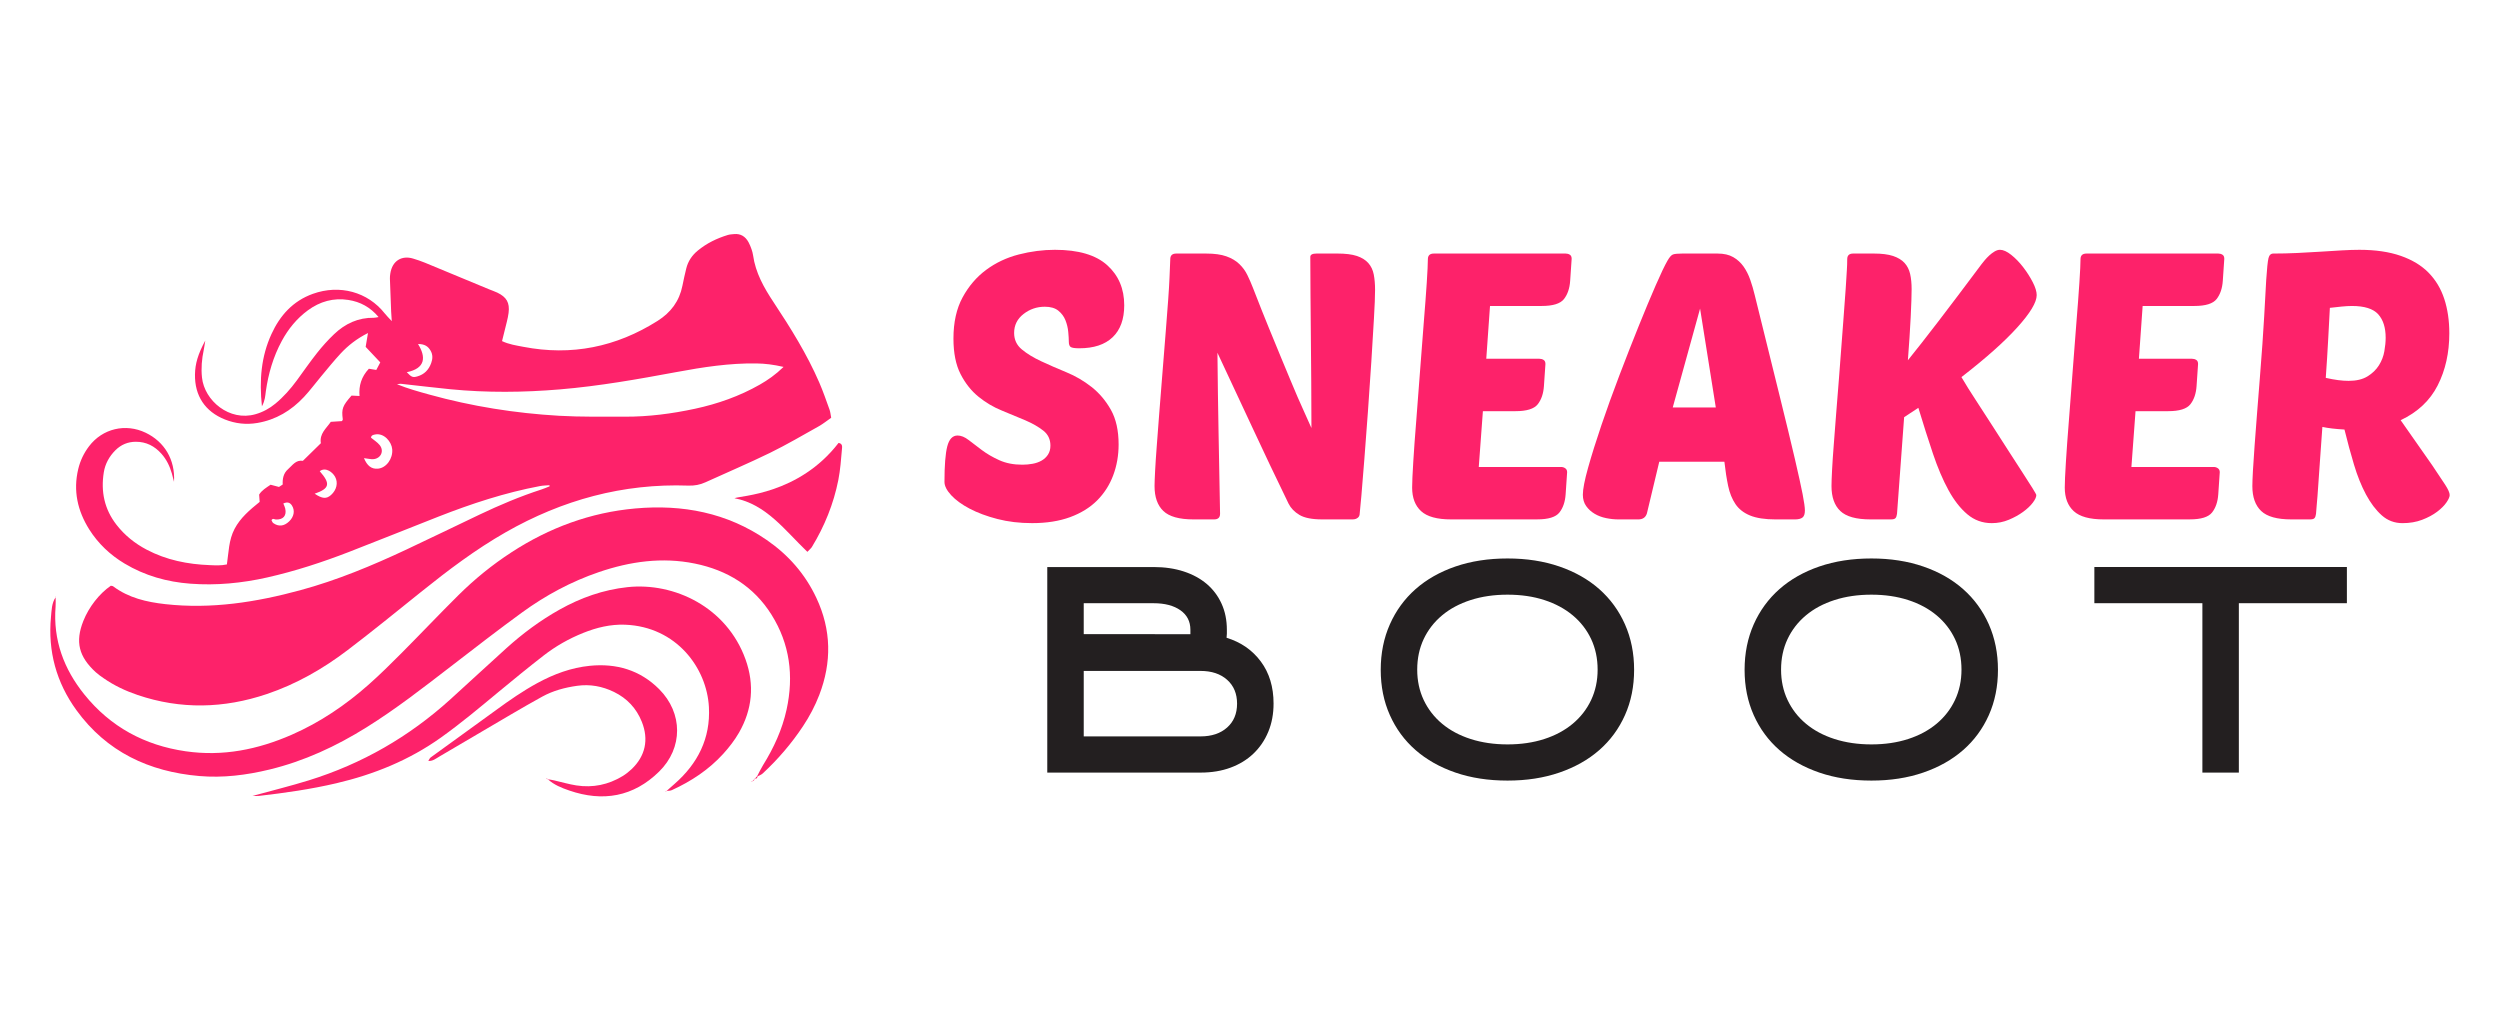 <?xml version="1.0" encoding="utf-8"?>
<!-- Generator: Adobe Illustrator 16.0.0, SVG Export Plug-In . SVG Version: 6.00 Build 0)  -->
<!DOCTYPE svg PUBLIC "-//W3C//DTD SVG 1.1//EN" "http://www.w3.org/Graphics/SVG/1.1/DTD/svg11.dtd">
<svg version="1.1" id="Calque_1" xmlns="http://www.w3.org/2000/svg" xmlns:xlink="http://www.w3.org/1999/xlink" x="0px" y="0px"
	 width="222px" height="91.5px" viewBox="0 -21.5 222 91.5" enable-background="new 0 -21.5 222 91.5" xml:space="preserve">
<g>
	<path fill="#FD226A" d="M11.058,28.541c1.804,1.081,3.771,1.636,5.853,1.791c2.295,0.172,4.564-0.047,6.809-0.552
		c2.489-0.561,4.906-1.353,7.281-2.272c2.652-1.027,5.29-2.094,7.938-3.133c2.932-1.149,5.916-2.13,9.018-2.713
		c0.273-0.052,0.556-0.052,0.834-0.076c0.004,0.033,0.009,0.066,0.013,0.1c-0.24,0.094-0.476,0.2-0.72,0.279
		c-1.891,0.612-3.717,1.384-5.509,2.237c-2.164,1.03-4.317,2.08-6.486,3.098c-3.052,1.432-6.16,2.726-9.422,3.612
		c-3.93,1.066-7.907,1.693-11.996,1.235c-1.657-0.186-3.248-0.552-4.617-1.577c-0.054-0.041-0.141-0.039-0.212-0.057
		c-1.022,0.701-1.95,1.891-2.442,3.13c-0.74,1.864-0.393,3.174,1.095,4.544c0.219,0.201,0.469,0.373,0.715,0.544
		c0.929,0.647,1.944,1.123,3.012,1.485c3.831,1.299,7.657,1.201,11.469-0.083c2.617-0.882,4.989-2.239,7.175-3.901
		c2.207-1.678,4.357-3.43,6.519-5.165c2.398-1.925,4.845-3.776,7.524-5.304c5.028-2.868,10.409-4.347,16.217-4.141
		c0.541,0.019,1.034-0.073,1.523-0.297c1.906-0.872,3.838-1.688,5.721-2.608c1.478-0.723,2.902-1.559,4.338-2.363
		c0.386-0.216,0.732-0.501,1.101-0.756c-0.056-0.285-0.07-0.512-0.145-0.717c-0.293-0.81-0.572-1.626-0.914-2.414
		c-1.093-2.52-2.542-4.842-4.052-7.122c-0.858-1.294-1.606-2.613-1.826-4.176c-0.026-0.185-0.077-0.368-0.139-0.544
		c-0.075-0.212-0.159-0.423-0.266-0.619C66.19-0.497,65.774-0.77,65.18-0.712c-0.186,0.019-0.377,0.025-0.554,0.08
		c-0.976,0.297-1.881,0.738-2.672,1.392c-0.505,0.417-0.857,0.94-1.014,1.58c-0.125,0.509-0.24,1.021-0.341,1.534
		c-0.271,1.368-1.033,2.38-2.201,3.118c-3.679,2.325-7.649,3.136-11.935,2.304c-0.619-0.121-1.251-0.207-1.882-0.505
		c0.083-0.333,0.166-0.651,0.241-0.973c0.119-0.51,0.275-1.016,0.34-1.532c0.115-0.911-0.181-1.406-1.002-1.801
		c-0.235-0.113-0.487-0.192-0.729-0.294c-1.901-0.788-3.8-1.581-5.703-2.365c-0.345-0.142-0.701-0.261-1.059-0.368
		c-0.946-0.284-1.834,0.147-2.012,1.347c-0.022,0.148-0.038,0.299-0.033,0.448c0.033,0.973,0.071,1.946,0.11,2.919
		c0.008,0.218,0.028,0.435,0.055,0.846c-0.292-0.318-0.47-0.49-0.622-0.683c-1.515-1.918-4.007-2.593-6.38-1.744
		c-1.774,0.635-2.923,1.919-3.683,3.579c-0.908,1.982-1.091,4.075-0.845,6.412c0.285-0.528,0.292-0.936,0.347-1.332
		c0.222-1.57,0.659-3.073,1.417-4.474c0.578-1.068,1.331-1.993,2.314-2.716c1.075-0.789,2.276-1.132,3.602-0.924
		c1.054,0.164,1.944,0.641,2.68,1.52c-0.197,0.031-0.306,0.064-0.415,0.063c-1.391-0.024-2.557,0.521-3.54,1.46
		c-0.541,0.516-1.044,1.076-1.508,1.662c-0.628,0.792-1.202,1.627-1.8,2.442c-0.557,0.758-1.175,1.458-1.902,2.06
		c-0.525,0.435-1.117,0.754-1.764,0.939c-2.319,0.667-4.538-1.204-4.754-3.256c-0.087-0.828-0.017-1.645,0.156-2.456
		c0.045-0.213,0.071-0.429,0.136-0.829c-0.653,1.215-0.896,2.052-0.914,3c-0.036,1.905,0.898,3.313,2.668,4.013
		c0.926,0.365,1.876,0.473,2.866,0.306c1.658-0.281,3.015-1.101,4.144-2.309c0.537-0.573,1.005-1.21,1.51-1.813
		c0.578-0.688,1.139-1.394,1.751-2.051c0.665-0.712,1.428-1.312,2.423-1.813c-0.078,0.465-0.137,0.819-0.206,1.229
		c0.427,0.453,0.854,0.907,1.299,1.378c-0.138,0.261-0.255,0.481-0.355,0.671c-0.275-0.044-0.487-0.078-0.659-0.106
		c-0.668,0.713-0.904,1.508-0.83,2.419c-0.286-0.015-0.503-0.025-0.708-0.036c-0.805,0.912-0.901,1.179-0.779,2.101
		c0.007,0.051-0.045,0.109-0.07,0.165c-0.326,0.021-0.654,0.043-0.993,0.065c-0.407,0.596-1.023,1.047-0.883,1.899
		c-0.53,0.52-1.064,1.042-1.596,1.563c-0.634-0.099-0.923,0.399-1.309,0.735c-0.429,0.373-0.509,0.877-0.482,1.368
		c-0.152,0.099-0.245,0.159-0.332,0.216c-0.255-0.067-0.501-0.133-0.745-0.197c-0.396,0.27-0.783,0.494-1.016,0.876
		c0.017,0.241,0.032,0.454,0.046,0.648c-0.881,0.715-1.709,1.407-2.231,2.402c-0.516,0.983-0.52,2.075-0.679,3.152
		c-0.543,0.118-1.03,0.081-1.51,0.063c-1.968-0.073-3.865-0.45-5.624-1.379c-1.04-0.549-1.94-1.268-2.666-2.201
		c-1.079-1.386-1.405-2.954-1.131-4.663c0.122-0.761,0.487-1.414,1.03-1.958c0.499-0.498,1.104-0.753,1.817-0.755
		c0.925-0.002,1.666,0.387,2.267,1.059c0.457,0.511,0.748,1.118,0.936,1.774c0.05,0.172,0.089,0.347,0.186,0.723
		c0.116-1.97-0.853-3.556-2.511-4.354c-1.79-0.861-3.838-0.377-5.036,1.2c-0.458,0.603-0.779,1.274-0.957,2.015
		c-0.465,1.937-0.061,3.72,0.979,5.373C8.725,26.777,9.781,27.775,11.058,28.541z M37.12,9.048c0.598-0.004,0.908,0.221,1.124,0.604
		c0.198,0.353,0.182,0.71,0.048,1.083c-0.218,0.607-0.616,1.018-1.241,1.193c-0.399,0.112-0.51,0.063-0.928-0.376
		C37.776,11.215,37.85,10.221,37.12,9.048z M35.635,12.585c1.45,0.156,2.897,0.336,4.348,0.479c3.25,0.317,6.501,0.288,9.754,0.013
		c3.473-0.293,6.897-0.899,10.317-1.535c2.356-0.438,4.721-0.806,7.13-0.768c0.752,0.012,1.49,0.099,2.395,0.308
		c-0.726,0.702-1.395,1.165-2.108,1.572c-1.803,1.028-3.739,1.708-5.76,2.144c-2.053,0.442-4.131,0.711-6.235,0.704
		c-1.946-0.007-3.897,0.03-5.838-0.082c-3.893-0.226-7.731-0.835-11.496-1.877c-0.968-0.269-1.937-0.532-2.889-0.923
		C35.381,12.606,35.511,12.571,35.635,12.585z M33.202,19.27c0.65-0.093,0.92-0.75,0.509-1.253
		c-0.205-0.251-0.499-0.429-0.764-0.649c0.015-0.214,0.187-0.253,0.373-0.288c0.781-0.148,1.454,0.642,1.51,1.318
		c0.068,0.816-0.507,1.647-1.262,1.719c-0.588,0.056-0.969-0.265-1.247-0.934C32.714,19.226,32.966,19.304,33.202,19.27z
		 M28.393,20.343c0.267-0.21,0.573-0.171,0.823-0.039c0.216,0.115,0.42,0.319,0.539,0.534c0.294,0.533,0.13,1.178-0.356,1.614
		c-0.407,0.365-0.769,0.351-1.458-0.11C29.282,21.875,29.362,21.451,28.393,20.343z M24.503,24.633
		c0.653,0.022,0.964-0.342,0.827-0.971c-0.031-0.144-0.103-0.277-0.171-0.453c0.406-0.185,0.62-0.046,0.768,0.186
		c0.287,0.449,0.175,1.001-0.257,1.412c-0.447,0.424-0.927,0.479-1.404,0.142c-0.079-0.056-0.111-0.178-0.159-0.259
		C24.234,24.485,24.372,24.629,24.503,24.633z"/>
	<path fill="#FD226A" d="M4.937,31.465c0,0.024,0.001,0.049,0.001,0.073c0.01-0.016,0.018-0.031,0.028-0.046L4.937,31.465z"/>
	<path fill="#FD226A" d="M68.089,26.454c-3.526-2.433-7.482-3.175-11.663-2.804c-3.985,0.354-7.65,1.708-11.008,3.894
		c-1.704,1.108-3.273,2.382-4.712,3.81c-1.702,1.689-3.351,3.432-5.042,5.132c-0.951,0.956-1.911,1.906-2.92,2.8
		c-2.058,1.825-4.319,3.356-6.846,4.461c-3.005,1.313-6.117,1.945-9.416,1.466c-3.651-0.53-6.673-2.169-8.986-5.036
		c-1.828-2.266-2.792-4.851-2.561-7.812c0.021-0.274,0.006-0.551,0.003-0.826c-0.357,0.531-0.355,1.161-0.412,1.756
		C4.243,36.325,5,39.098,6.782,41.557c2.684,3.705,6.449,5.469,10.913,5.854c2.102,0.182,4.184-0.078,6.236-0.576
		c3.088-0.748,5.924-2.068,8.607-3.742c2.61-1.627,5.031-3.515,7.464-5.388c2.106-1.622,4.206-3.253,6.354-4.816
		c2.097-1.526,4.37-2.749,6.833-3.589c2.772-0.943,5.604-1.348,8.509-0.756c2.876,0.587,5.229,2.02,6.81,4.539
		c1.634,2.606,1.992,5.443,1.341,8.425c-0.388,1.775-1.135,3.399-2.091,4.938c-0.193,0.312-0.348,0.647-0.52,0.973
		c-0.066,0.072-0.132,0.144-0.198,0.216c0.138,0.033,0.21-0.035,0.228-0.187c0.157-0.088,0.338-0.15,0.466-0.269
		c1.351-1.256,2.547-2.645,3.566-4.182c0.582-0.875,1.074-1.803,1.452-2.785c1.115-2.904,1.077-5.777-0.256-8.614
		C71.5,29.475,70.011,27.78,68.089,26.454z"/>
	<path fill="#FD226A" d="M55.72,30.639c-2.154,0.231-4.152,0.941-6.034,1.996c-1.707,0.957-3.269,2.117-4.719,3.425
		c-1.669,1.505-3.314,3.038-4.979,4.546c-3.663,3.318-7.852,5.729-12.572,7.191c-1.607,0.498-3.243,0.9-4.992,1.381
		c0.274,0,0.423,0.016,0.568-0.002c2.307-0.264,4.604-0.592,6.866-1.121c3.349-0.783,6.484-2.055,9.302-4.063
		c1.772-1.263,3.434-2.659,5.106-4.046c1.327-1.1,2.662-2.188,4.022-3.245c1.068-0.829,2.243-1.493,3.501-1.998
		c1.193-0.479,2.433-0.779,3.721-0.729c4.555,0.176,7.259,3.843,7.442,7.316c0.147,2.779-0.988,5.014-3.05,6.819
		c-0.236,0.208-0.472,0.417-0.708,0.626c0.161-0.014,0.331-0.008,0.469-0.072c1.719-0.787,3.28-1.814,4.557-3.219
		c0.525-0.578,1.016-1.21,1.404-1.886c1.182-2.062,1.389-4.243,0.583-6.492C64.542,32.414,59.867,30.193,55.72,30.639z"/>
	<path fill="#FD226A" d="M58.535,39.699c-1.697-1.701-3.802-2.311-6.157-2.076c-1.659,0.166-3.198,0.737-4.656,1.531
		c-1.284,0.698-2.48,1.53-3.659,2.391c-1.933,1.41-3.878,2.803-5.813,4.211c-0.097,0.07-0.148,0.205-0.216,0.315
		c0.395,0.032,0.687-0.219,0.994-0.397c2.135-1.246,4.26-2.508,6.392-3.756c0.905-0.53,1.814-1.053,2.732-1.558
		c0.964-0.53,2.014-0.808,3.095-0.96c1.146-0.162,2.245,0.042,3.277,0.546c1.156,0.563,1.99,1.45,2.47,2.651
		c0.631,1.579,0.317,3.041-0.913,4.208c-0.242,0.23-0.513,0.442-0.798,0.615c-1.264,0.768-2.64,1.05-4.099,0.826
		c-0.663-0.101-1.312-0.299-1.968-0.446c-0.188-0.043-0.378-0.07-0.567-0.102c0.545,0.5,1.224,0.768,1.9,1
		c2.984,1.029,5.696,0.561,7.977-1.677C60.664,44.926,60.652,41.822,58.535,39.699z"/>
	<path fill="#FD226A" d="M74.465,17.831c-3.546,4.6-8.745,4.674-9.243,4.911c2.809,0.525,4.477,2.853,6.473,4.762
		c0.214-0.227,0.329-0.314,0.399-0.429c1.127-1.847,1.928-3.829,2.349-5.949c0.181-0.909,0.241-1.845,0.325-2.771
		C74.786,18.173,74.825,17.889,74.465,17.831z"/>
	<path fill="#FD226A" d="M59.098,48.808c-0.02,0.014,0.019-0.013,0.058-0.039c0.013-0.012,0.026-0.022,0.04-0.034
		c-0.023,0.002-0.046,0.002-0.069,0.006C59.108,48.785,59.089,48.83,59.098,48.808z"/>
	<path fill="#FD226A" d="M66.742,47.936l0.054-0.051c0.012-0.012,0.024-0.024,0.037-0.037c-0.022,0.002-0.044,0.006-0.069,0.004
		L66.742,47.936z"/>
	<path fill="#FD226A" d="M66.996,47.681c-0.055,0.056-0.109,0.111-0.164,0.167C66.932,47.839,66.993,47.789,66.996,47.681z"/>
	<path fill="#FD226A" d="M66.996,47.681c0.009-0.01,0.018-0.019,0.027-0.028c0.006-0.006,0.012-0.013,0.018-0.02
		c-0.015-0.004-0.027-0.002-0.043-0.009C67,47.646,66.997,47.662,66.996,47.681z"/>
	<path fill="#FD226A" d="M48.512,47.582c0.011,0.021,0.032,0.063,0.054,0.104c0.028,0.004,0.056,0.008,0.084,0.014
		c-0.017-0.017-0.038-0.028-0.055-0.045C48.562,47.626,48.529,47.597,48.512,47.582z"/>
</g>
<g>
	<path fill="#FD226A" d="M93.678,0.683c2.084,0,3.63,0.455,4.64,1.364c1.008,0.909,1.513,2.094,1.513,3.558
		c0,1.241-0.344,2.188-1.031,2.843s-1.674,0.98-2.959,0.98c-0.398,0-0.654-0.038-0.766-0.116c-0.11-0.077-0.165-0.237-0.165-0.482
		c0-0.221-0.017-0.509-0.051-0.864c-0.033-0.354-0.116-0.698-0.249-1.031c-0.133-0.332-0.344-0.614-0.632-0.848
		c-0.288-0.232-0.688-0.349-1.197-0.349c-0.71,0-1.341,0.216-1.895,0.648c-0.554,0.432-0.832,0.992-0.832,1.679
		c0,0.599,0.228,1.087,0.682,1.463c0.454,0.378,1.026,0.727,1.713,1.048s1.435,0.648,2.243,0.98
		c0.811,0.333,1.558,0.771,2.246,1.313c0.687,0.544,1.257,1.22,1.712,2.028c0.454,0.81,0.683,1.835,0.683,3.075
		c0,0.976-0.162,1.891-0.482,2.743c-0.322,0.854-0.799,1.597-1.43,2.229c-0.633,0.632-1.431,1.125-2.395,1.479
		c-0.964,0.354-2.09,0.531-3.375,0.531c-1.108,0-2.135-0.121-3.076-0.365c-0.942-0.244-1.762-0.549-2.461-0.914
		c-0.696-0.366-1.246-0.766-1.646-1.197c-0.398-0.433-0.598-0.825-0.598-1.181c0-1.463,0.083-2.516,0.248-3.158
		c0.167-0.643,0.472-0.965,0.915-0.965c0.311,0,0.638,0.134,0.981,0.399c0.343,0.266,0.735,0.565,1.18,0.897
		c0.443,0.333,0.959,0.632,1.547,0.898c0.587,0.266,1.269,0.398,2.045,0.398c0.31,0,0.614-0.027,0.914-0.083
		c0.3-0.055,0.565-0.149,0.798-0.283c0.232-0.132,0.421-0.31,0.565-0.531s0.215-0.487,0.215-0.798c0-0.554-0.21-0.998-0.631-1.33
		c-0.421-0.333-0.953-0.637-1.596-0.915c-0.643-0.276-1.336-0.564-2.078-0.864c-0.743-0.299-1.436-0.709-2.078-1.229
		c-0.644-0.521-1.175-1.191-1.596-2.012s-0.632-1.873-0.632-3.159c0-1.44,0.271-2.66,0.814-3.657
		c0.543-0.998,1.241-1.813,2.095-2.444s1.817-1.085,2.893-1.363C91.545,0.821,92.616,0.683,93.678,0.683z"/>
	<path fill="#FD226A" d="M117.418,24.623c-0.909,0-1.585-0.133-2.028-0.399c-0.444-0.266-0.764-0.599-0.964-0.997
		c-1.153-2.372-2.233-4.644-3.241-6.816c-1.01-2.172-2.035-4.366-3.076-6.583c0.022,2.394,0.055,4.776,0.1,7.148
		s0.088,4.755,0.133,7.148c0,0.333-0.178,0.499-0.531,0.499h-1.829c-1.264,0-2.156-0.249-2.677-0.748
		c-0.521-0.499-0.781-1.235-0.781-2.211c0-0.267,0.018-0.715,0.05-1.347c0.033-0.632,0.083-1.38,0.149-2.244
		s0.139-1.813,0.216-2.844c0.078-1.03,0.161-2.078,0.249-3.142c0.134-1.685,0.245-3.081,0.334-4.189
		c0.088-1.108,0.16-2.045,0.215-2.81c0.056-0.765,0.095-1.418,0.117-1.962c0.021-0.543,0.044-1.08,0.066-1.612
		c0-0.333,0.178-0.499,0.532-0.499h2.659c0.732,0,1.331,0.083,1.796,0.249c0.466,0.167,0.849,0.394,1.147,0.683
		c0.299,0.287,0.537,0.615,0.714,0.98c0.178,0.365,0.344,0.748,0.499,1.147c0.532,1.374,1.004,2.56,1.413,3.557
		c0.411,0.998,0.771,1.874,1.081,2.628c0.311,0.753,0.582,1.407,0.815,1.961c0.231,0.555,0.449,1.064,0.646,1.529
		c0.201,0.466,0.399,0.915,0.6,1.347c0.2,0.433,0.41,0.904,0.633,1.414c0-1.309-0.007-2.654-0.017-4.04
		c-0.013-1.386-0.023-2.737-0.034-4.057c-0.012-1.318-0.022-2.588-0.033-3.808c-0.012-1.219-0.017-2.315-0.017-3.291
		c0-0.2,0.188-0.3,0.565-0.3h1.829c0.731,0,1.313,0.072,1.744,0.216c0.433,0.146,0.771,0.355,1.015,0.632
		c0.244,0.277,0.405,0.615,0.482,1.015s0.116,0.854,0.116,1.363c0,0.554-0.033,1.402-0.1,2.543
		c-0.067,1.143-0.145,2.423-0.232,3.841c-0.089,1.419-0.189,2.888-0.3,4.405c-0.111,1.519-0.215,2.921-0.316,4.206
		c-0.1,1.286-0.188,2.378-0.266,3.275c-0.077,0.897-0.128,1.425-0.149,1.579c0,0.178-0.062,0.312-0.184,0.399
		c-0.12,0.089-0.26,0.133-0.415,0.133H117.418z"/>
	<path fill="#FD226A" d="M128.856,24.623c-1.242,0-2.129-0.243-2.66-0.731c-0.532-0.487-0.798-1.186-0.798-2.095
		c0-0.443,0.033-1.202,0.1-2.277c0.065-1.075,0.155-2.3,0.266-3.674s0.221-2.826,0.333-4.356c0.11-1.529,0.221-2.97,0.332-4.322
		c0.11-1.352,0.2-2.538,0.267-3.558c0.065-1.02,0.099-1.718,0.099-2.095c0-0.333,0.178-0.499,0.533-0.499h11.703
		c0.133,0,0.255,0.033,0.366,0.1c0.11,0.066,0.166,0.188,0.166,0.366l-0.133,1.961c-0.045,0.666-0.229,1.203-0.549,1.613
		c-0.321,0.41-0.98,0.615-1.979,0.615h-4.589l-0.332,4.688h4.722c0.133,0,0.255,0.032,0.365,0.1c0.11,0.066,0.167,0.188,0.167,0.365
		l-0.134,1.962c-0.045,0.665-0.228,1.203-0.548,1.612c-0.322,0.411-0.98,0.615-1.979,0.615h-2.893l-0.366,4.955h7.315
		c0.132,0,0.254,0.039,0.365,0.116c0.11,0.077,0.166,0.194,0.166,0.349l-0.133,1.962c-0.045,0.665-0.228,1.203-0.548,1.612
		c-0.322,0.411-0.981,0.615-1.979,0.615H128.856z"/>
	<path fill="#FD226A" d="M152.529,1.016c0.554,0,1.014,0.105,1.38,0.316c0.365,0.21,0.67,0.487,0.915,0.831
		c0.243,0.344,0.442,0.737,0.598,1.18c0.155,0.444,0.288,0.898,0.399,1.363c0.886,3.592,1.618,6.551,2.194,8.878
		s1.03,4.206,1.363,5.636c0.332,1.43,0.565,2.488,0.698,3.176c0.132,0.688,0.199,1.164,0.199,1.43c0,0.311-0.071,0.521-0.216,0.632
		s-0.371,0.166-0.682,0.166h-1.696c-0.953,0-1.712-0.116-2.277-0.349c-0.565-0.233-0.997-0.57-1.296-1.015
		c-0.3-0.443-0.516-0.98-0.649-1.612c-0.133-0.632-0.244-1.347-0.332-2.145h-5.785l-1.097,4.588
		c-0.112,0.355-0.367,0.532-0.766,0.532h-1.762c-0.355,0-0.722-0.038-1.098-0.116c-0.377-0.077-0.715-0.205-1.014-0.383
		c-0.3-0.177-0.55-0.403-0.749-0.681s-0.299-0.616-0.299-1.015c0-0.487,0.154-1.285,0.465-2.395
		c0.311-1.107,0.703-2.365,1.181-3.773c0.477-1.407,1.009-2.881,1.596-4.422c0.588-1.541,1.158-2.998,1.713-4.373
		c0.554-1.374,1.059-2.582,1.513-3.624c0.454-1.041,0.804-1.773,1.048-2.194c0.177-0.31,0.337-0.493,0.482-0.549
		c0.144-0.055,0.415-0.083,0.814-0.083H152.529z M148.54,14.682h3.823l-1.396-8.778L148.54,14.682z"/>
	<path fill="#FD226A" d="M180.824,22.462c0,0.178-0.104,0.405-0.315,0.682c-0.211,0.277-0.499,0.549-0.864,0.814
		c-0.366,0.266-0.787,0.499-1.264,0.698c-0.478,0.199-0.98,0.299-1.513,0.299c-0.82,0-1.541-0.26-2.161-0.781
		c-0.621-0.521-1.181-1.235-1.679-2.144c-0.499-0.909-0.959-1.99-1.381-3.242c-0.421-1.253-0.854-2.61-1.297-4.073l-1.263,0.831
		l-0.632,8.578c-0.023,0.178-0.066,0.306-0.134,0.383c-0.066,0.078-0.199,0.116-0.398,0.116h-1.828
		c-1.265,0-2.157-0.249-2.678-0.748c-0.521-0.499-0.78-1.235-0.78-2.211c0-0.311,0.017-0.781,0.05-1.413
		c0.032-0.632,0.082-1.374,0.149-2.228c0.066-0.854,0.138-1.79,0.216-2.811c0.077-1.019,0.161-2.062,0.249-3.125
		c0.154-2.128,0.283-3.813,0.383-5.054s0.171-2.222,0.216-2.942c0.044-0.721,0.077-1.252,0.1-1.597
		c0.022-0.343,0.033-0.67,0.033-0.98c0-0.333,0.178-0.499,0.532-0.499h1.829c0.709,0,1.28,0.072,1.712,0.216
		c0.432,0.146,0.771,0.35,1.015,0.615c0.243,0.267,0.409,0.594,0.498,0.981c0.088,0.388,0.133,0.837,0.133,1.347
		s-0.027,1.336-0.082,2.477c-0.057,1.142-0.14,2.423-0.25,3.841c0.753-0.932,1.657-2.083,2.71-3.458
		c1.053-1.374,2.333-3.07,3.84-5.087c0.067-0.089,0.161-0.205,0.283-0.35c0.122-0.144,0.254-0.282,0.399-0.416
		c0.144-0.133,0.299-0.249,0.466-0.349c0.165-0.1,0.326-0.15,0.481-0.15c0.287,0,0.62,0.15,0.997,0.449
		c0.376,0.3,0.732,0.665,1.064,1.098s0.615,0.876,0.848,1.33c0.233,0.454,0.35,0.837,0.35,1.146c0,0.644-0.577,1.603-1.73,2.876
		c-1.151,1.275-2.804,2.744-4.953,4.406c0.377,0.644,0.81,1.336,1.297,2.078c0.487,0.743,0.975,1.496,1.463,2.261
		c0.487,0.765,0.964,1.508,1.43,2.228c0.466,0.721,0.882,1.363,1.246,1.929c0.366,0.565,0.66,1.025,0.882,1.38
		C180.714,22.219,180.824,22.418,180.824,22.462z"/>
	<path fill="#FD226A" d="M186.81,24.623c-1.242,0-2.129-0.243-2.66-0.731c-0.532-0.487-0.799-1.186-0.799-2.095
		c0-0.443,0.034-1.202,0.101-2.277s0.155-2.3,0.266-3.674s0.221-2.826,0.332-4.356c0.111-1.529,0.222-2.97,0.333-4.322
		c0.11-1.352,0.2-2.538,0.266-3.558c0.066-1.02,0.1-1.718,0.1-2.095c0-0.333,0.178-0.499,0.533-0.499h11.703
		c0.133,0,0.255,0.033,0.366,0.1c0.11,0.066,0.166,0.188,0.166,0.366l-0.133,1.961c-0.045,0.666-0.229,1.203-0.549,1.613
		c-0.321,0.41-0.98,0.615-1.979,0.615h-4.589l-0.332,4.688h4.722c0.133,0,0.255,0.032,0.365,0.1c0.11,0.066,0.167,0.188,0.167,0.365
		l-0.134,1.962c-0.045,0.665-0.228,1.203-0.548,1.612c-0.322,0.411-0.98,0.615-1.979,0.615h-2.893l-0.366,4.955h7.315
		c0.132,0,0.254,0.039,0.365,0.116c0.11,0.077,0.166,0.194,0.166,0.349l-0.133,1.962c-0.045,0.665-0.228,1.203-0.549,1.612
		c-0.322,0.411-0.98,0.615-1.978,0.615H186.81z"/>
	<path fill="#FD226A" d="M203.467,24.623c-1.264,0-2.156-0.249-2.676-0.748c-0.522-0.499-0.782-1.235-0.782-2.211
		c0-0.267,0.017-0.715,0.05-1.347c0.034-0.632,0.083-1.38,0.149-2.244c0.067-0.864,0.139-1.813,0.216-2.844
		c0.077-1.03,0.161-2.078,0.249-3.142c0.179-2.238,0.306-4.057,0.384-5.453c0.077-1.396,0.138-2.494,0.183-3.292
		c0.066-0.997,0.132-1.634,0.199-1.911c0.066-0.277,0.211-0.416,0.432-0.416c0.688,0,1.392-0.017,2.111-0.05
		c0.721-0.033,1.414-0.071,2.079-0.116c0.665-0.044,1.291-0.083,1.879-0.116c0.586-0.033,1.113-0.051,1.578-0.051
		c1.419,0,2.639,0.179,3.658,0.533c1.019,0.354,1.845,0.853,2.477,1.496c0.632,0.643,1.098,1.419,1.396,2.327
		c0.3,0.909,0.449,1.929,0.449,3.059c0,1.729-0.344,3.271-1.031,4.622c-0.687,1.353-1.784,2.383-3.291,3.092l2.794,3.99
		c0.509,0.754,0.896,1.336,1.163,1.746c0.266,0.41,0.398,0.715,0.398,0.914c0,0.155-0.095,0.371-0.283,0.648
		c-0.188,0.277-0.465,0.554-0.83,0.831c-0.366,0.277-0.811,0.516-1.33,0.715c-0.521,0.199-1.104,0.299-1.746,0.299
		c-0.71,0-1.324-0.232-1.846-0.697c-0.521-0.466-0.985-1.081-1.396-1.846c-0.409-0.765-0.764-1.646-1.063-2.644
		c-0.299-0.997-0.582-2.039-0.848-3.126c-0.799-0.044-1.453-0.121-1.962-0.232c-0.066,0.976-0.133,1.907-0.199,2.793
		c-0.067,0.888-0.122,1.68-0.166,2.378c-0.045,0.698-0.09,1.274-0.134,1.729c-0.045,0.454-0.066,0.727-0.066,0.814
		c-0.022,0.178-0.066,0.306-0.133,0.383c-0.066,0.078-0.199,0.116-0.398,0.116H203.467z M208.854,5.671
		c-0.267,0-0.565,0.017-0.897,0.05c-0.334,0.033-0.688,0.072-1.065,0.116c-0.045,0.776-0.094,1.701-0.148,2.776
		c-0.056,1.075-0.129,2.223-0.216,3.441c0.775,0.178,1.451,0.266,2.027,0.266c0.687,0,1.247-0.133,1.679-0.398
		c0.434-0.267,0.771-0.593,1.015-0.981c0.244-0.388,0.404-0.803,0.481-1.247c0.078-0.442,0.117-0.842,0.117-1.196
		c0-0.909-0.222-1.606-0.665-2.095C210.736,5.915,209.961,5.671,208.854,5.671z"/>
</g>
<g>
	<path fill="#231F20" d="M92.998,47.105V28.853h9.445c0.982,0,1.874,0.131,2.675,0.393c0.802,0.262,1.483,0.634,2.048,1.116
		c0.565,0.482,1.002,1.067,1.313,1.754c0.311,0.688,0.467,1.456,0.467,2.307c0,0.114,0,0.229,0,0.344
		c0,0.114-0.009,0.237-0.026,0.367c1.277,0.393,2.291,1.096,3.043,2.11c0.753,1.015,1.129,2.257,1.129,3.729
		c0,0.916-0.155,1.75-0.466,2.502c-0.311,0.753-0.75,1.398-1.313,1.938c-0.563,0.541-1.243,0.958-2.036,1.252
		c-0.792,0.295-1.68,0.441-2.662,0.441H92.998z M105.707,34.814v-0.393c0-0.736-0.296-1.313-0.886-1.729
		c-0.591-0.417-1.386-0.626-2.387-0.626h-6.199v2.748H105.707z M96.236,43.892h10.374c0.981,0,1.769-0.263,2.358-0.788
		s0.884-1.232,0.884-2.119s-0.294-1.593-0.884-2.119c-0.59-0.525-1.377-0.787-2.358-0.787H96.236V43.892z"/>
	<path fill="#231F20" d="M133.871,47.816c-1.7,0-3.242-0.236-4.625-0.711c-1.381-0.475-2.563-1.141-3.545-1.999
		s-1.742-1.894-2.281-3.104c-0.54-1.209-0.811-2.551-0.811-4.023c0-1.471,0.271-2.816,0.811-4.035
		c0.539-1.219,1.3-2.261,2.281-3.129c0.981-0.865,2.164-1.536,3.545-2.011c1.383-0.474,2.925-0.712,4.625-0.712
		c1.686,0,3.218,0.238,4.601,0.712c1.381,0.475,2.563,1.146,3.545,2.011c0.98,0.868,1.742,1.91,2.281,3.129
		c0.54,1.219,0.811,2.564,0.811,4.035c0,1.473-0.271,2.814-0.811,4.023c-0.539,1.211-1.301,2.246-2.281,3.104
		c-0.981,0.858-2.164,1.524-3.545,1.999C137.089,47.58,135.557,47.816,133.871,47.816z M133.871,31.307
		c-1.193,0-2.286,0.158-3.275,0.477c-0.988,0.318-1.837,0.771-2.538,1.359c-0.704,0.588-1.248,1.29-1.634,2.105
		c-0.383,0.817-0.575,1.723-0.575,2.719c0,0.979,0.192,1.877,0.575,2.693c0.386,0.816,0.93,1.519,1.634,2.106
		c0.701,0.588,1.55,1.041,2.538,1.359c0.989,0.317,2.082,0.478,3.275,0.478c1.194,0,2.282-0.16,3.264-0.478
		c0.98-0.318,1.824-0.771,2.526-1.359c0.703-0.588,1.247-1.29,1.632-2.106c0.384-0.816,0.576-1.714,0.576-2.693
		c0-0.996-0.192-1.901-0.576-2.719c-0.385-0.815-0.929-1.518-1.632-2.105c-0.702-0.588-1.546-1.041-2.526-1.359
		C136.153,31.465,135.065,31.307,133.871,31.307z"/>
	<path fill="#231F20" d="M166.182,47.816c-1.701,0-3.243-0.236-4.625-0.711s-2.564-1.141-3.545-1.999
		c-0.981-0.858-1.742-1.894-2.282-3.104c-0.539-1.209-0.81-2.551-0.81-4.023c0-1.471,0.271-2.816,0.81-4.035
		c0.54-1.219,1.301-2.261,2.282-3.129c0.98-0.865,2.163-1.536,3.545-2.011c1.382-0.474,2.924-0.712,4.625-0.712
		c1.685,0,3.217,0.238,4.6,0.712c1.382,0.475,2.564,1.146,3.545,2.011c0.981,0.868,1.742,1.91,2.282,3.129
		c0.539,1.219,0.81,2.564,0.81,4.035c0,1.473-0.271,2.814-0.81,4.023c-0.54,1.211-1.301,2.246-2.282,3.104
		c-0.98,0.858-2.163,1.524-3.545,1.999C169.398,47.58,167.866,47.816,166.182,47.816z M166.182,31.307
		c-1.194,0-2.286,0.158-3.276,0.477c-0.988,0.318-1.836,0.771-2.538,1.359c-0.703,0.588-1.248,1.29-1.633,2.105
		c-0.384,0.817-0.576,1.723-0.576,2.719c0,0.979,0.192,1.877,0.576,2.693c0.385,0.816,0.93,1.519,1.633,2.106
		c0.702,0.588,1.55,1.041,2.538,1.359c0.99,0.317,2.082,0.478,3.276,0.478c1.193,0,2.281-0.16,3.263-0.478
		c0.981-0.318,1.824-0.771,2.527-1.359c0.702-0.588,1.247-1.29,1.632-2.106c0.384-0.816,0.576-1.714,0.576-2.693
		c0-0.996-0.192-1.901-0.576-2.719c-0.385-0.815-0.93-1.518-1.632-2.105c-0.703-0.588-1.546-1.041-2.527-1.359
		S167.375,31.307,166.182,31.307z"/>
	<path fill="#231F20" d="M208.404,32.066h-9.594v15.039h-3.238V32.066h-9.593v-3.214h22.425V32.066z"/>
</g>
</svg>

